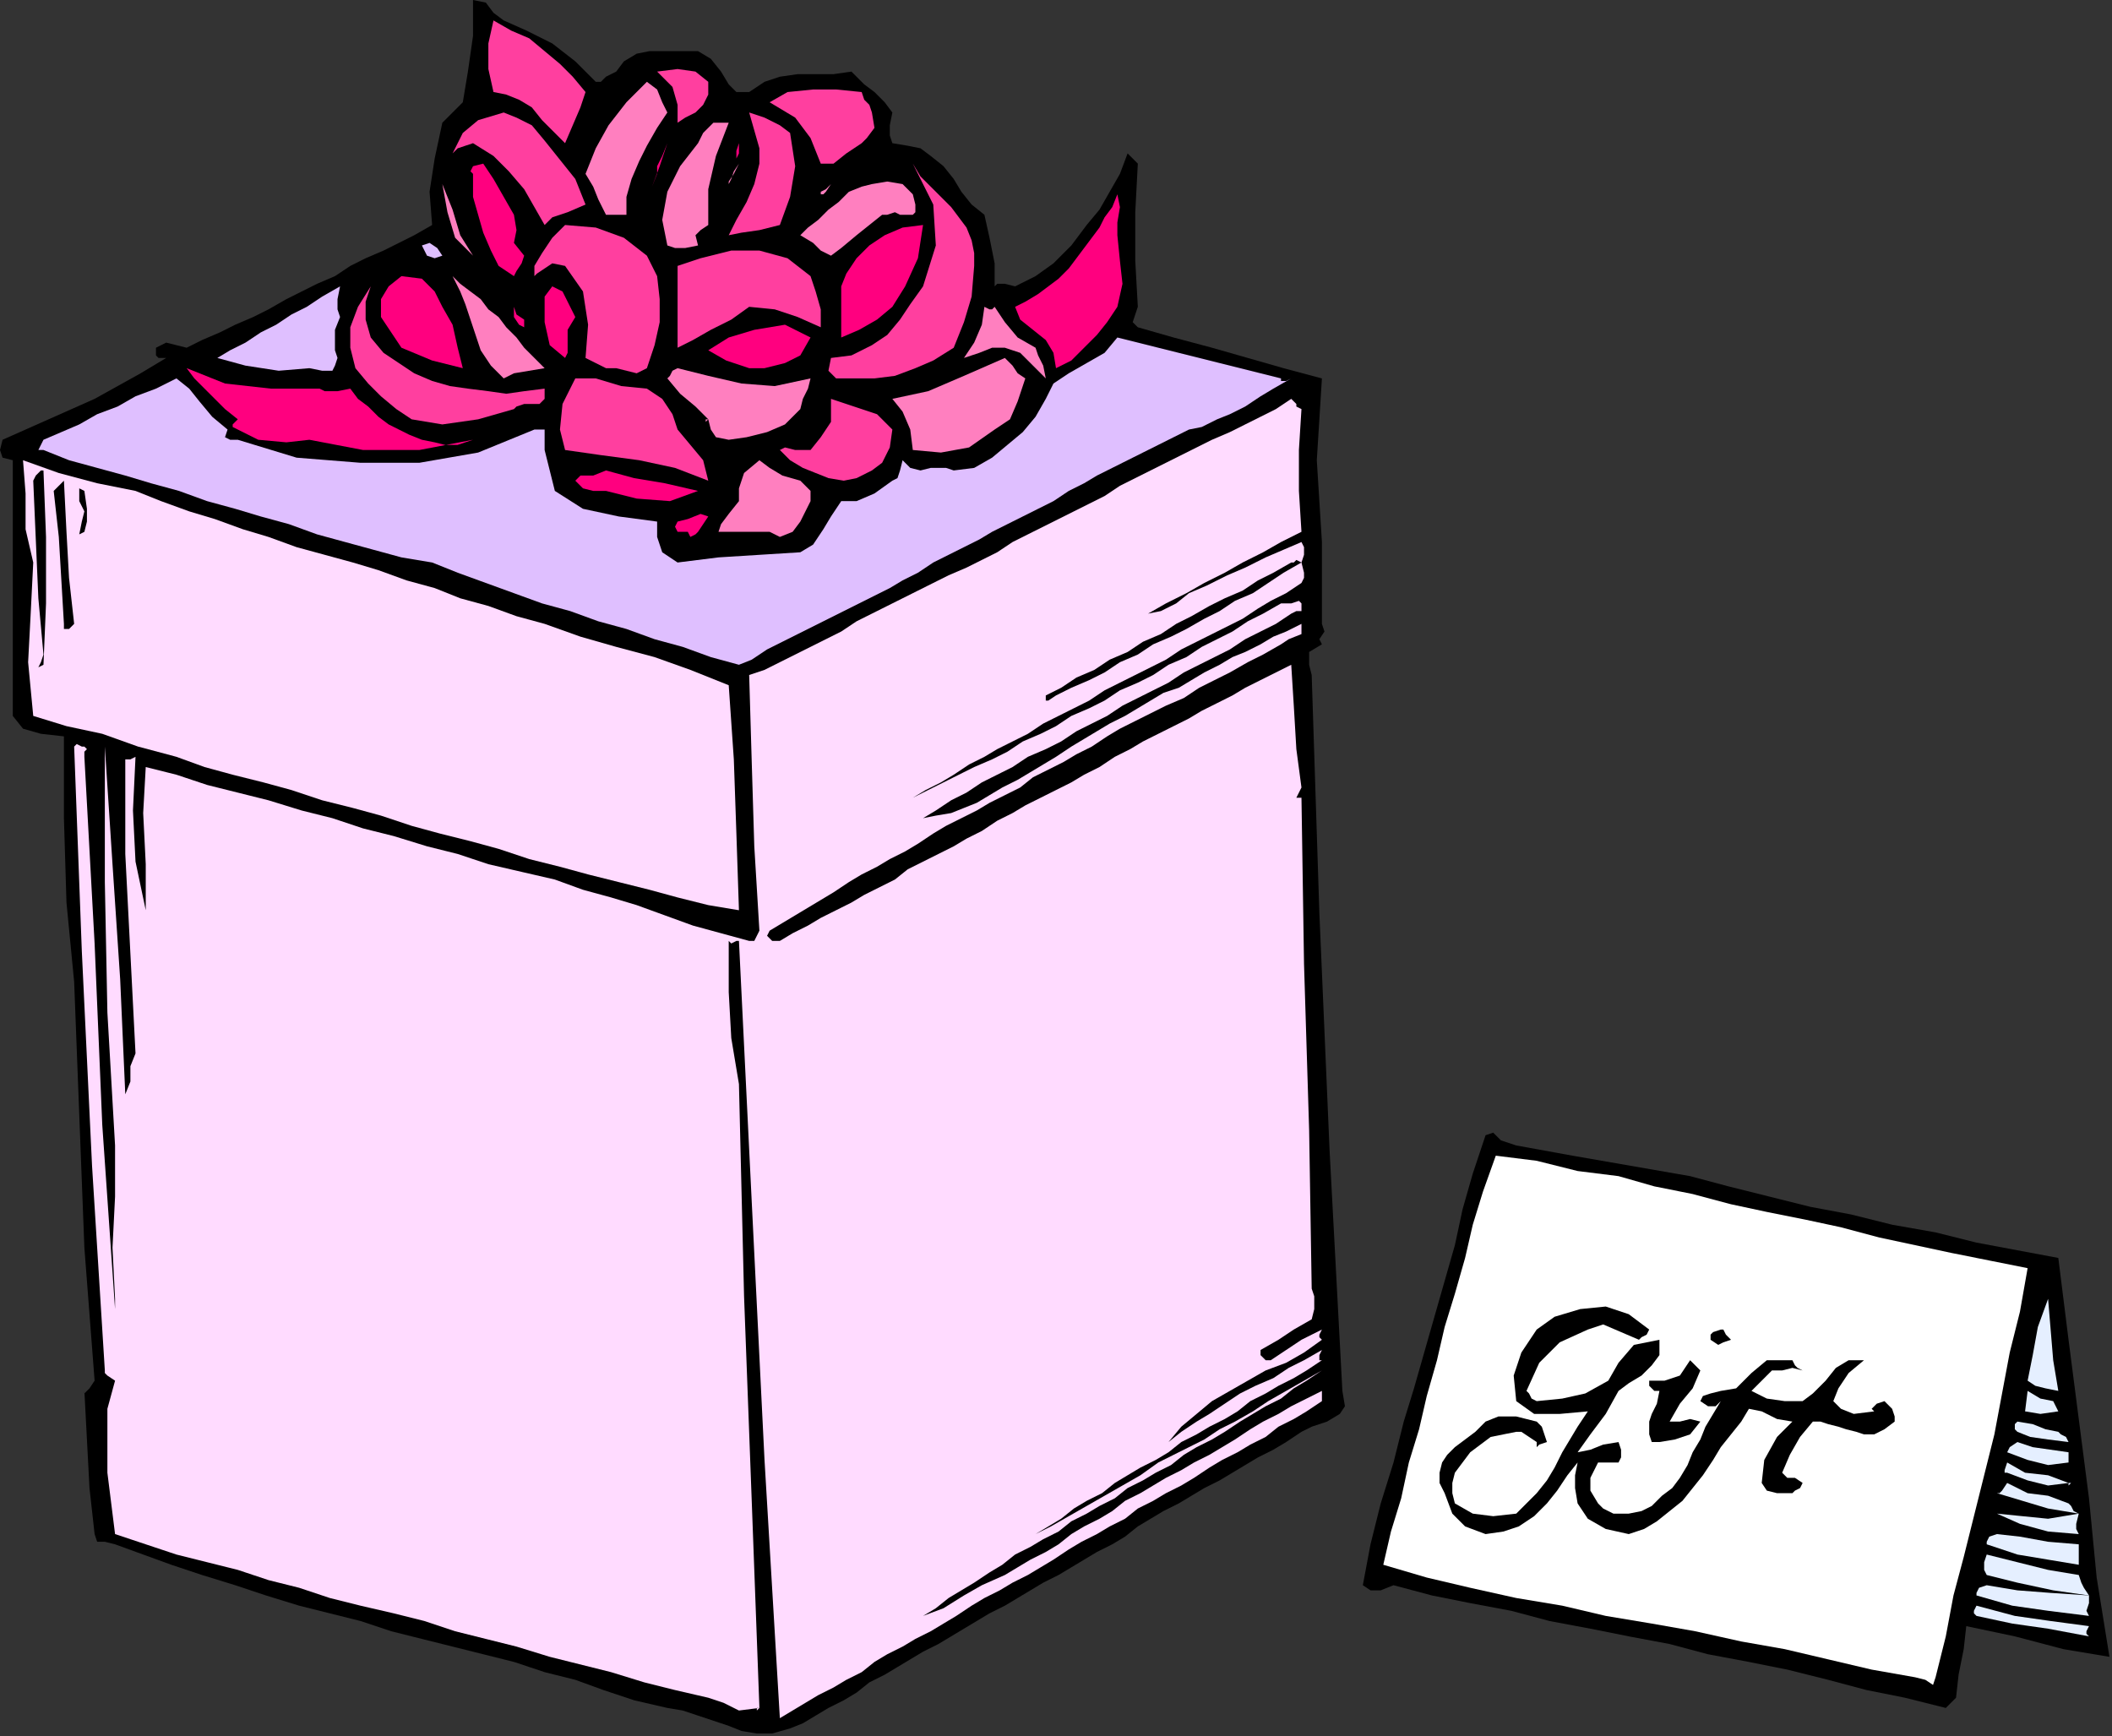 <?xml version="1.0" encoding="UTF-8" standalone="no"?>
<svg
   xmlns:dc="http://purl.org/dc/elements/1.1/"
   xmlns:cc="http://creativecommons.org/ns#"
   xmlns:rdf="http://www.w3.org/1999/02/22-rdf-syntax-ns#"
   xmlns:svg="http://www.w3.org/2000/svg"
   xmlns="http://www.w3.org/2000/svg"
   xmlns:sodipodi="http://sodipodi.sourceforge.net/DTD/sodipodi-0.dtd"
   xmlns:inkscape="http://www.inkscape.org/namespaces/inkscape"
   version="1.0"
   width="139.869mm"
   height="114.977mm"
   id="svg123"
   sodipodi:docname="SESSG164.WMF">
  <rect width="100%" height="100%" fill="#333333" stroke="none"/>
  <sodipodi:namedview
     pagecolor="#ffffff"
     bordercolor="#666666"
     borderopacity="1"
     objecttolerance="10"
     gridtolerance="10"
     guidetolerance="10"
     inkscape:pageopacity="0"
     inkscape:pageshadow="2"
     inkscape:window-width="640"
     inkscape:window-height="480"
     id="namedview125" />
  <defs
     id="defs3">
    <pattern
       id="WMFhbasepattern"
       patternUnits="userSpaceOnUse"
       width="6"
       height="6"
       x="0"
       y="0" />
  </defs>
  <path
     style="fill:#000000;fill-rule:evenodd;fill-opacity:1;stroke:none;"
     d="  M 149.12,20.48   L 150.4,20.48   L 151.68,19.2   L 154.24,17.92   L 154.24,17.92   L 156.16,15.36   L 159.36,13.44   L 162.56,12.8   L 167.04,12.8   L 170.88,12.8   L 174.72,12.8   L 174.72,12.8   L 177.92,14.72   L 180.48,17.92   L 182.4,21.12   L 184.32,23.04   L 187.52,23.04   L 187.52,23.04   L 191.36,20.48   L 195.2,19.2   L 199.68,18.56   L 204.16,18.56   L 208.64,18.56   L 213.12,17.92   L 213.12,17.92   L 216.32,21.12   L 218.88,23.04   L 221.44,25.6   L 223.36,28.16   L 223.36,28.16   L 222.72,31.36   L 222.72,33.92   L 223.36,35.84   L 223.36,35.84   L 227.2,36.48   L 230.4,37.12   L 232.96,39.04   L 236.16,41.6   L 238.72,44.8   L 240.64,48   L 243.2,51.2   L 246.4,53.76   L 246.4,53.76   L 247.68,59.52   L 248.96,65.92   L 248.96,71.68   L 248.96,71.68   L 249.6,71.04   L 251.52,71.04   L 254.08,71.68   L 254.08,71.68   L 259.2,69.12   L 263.68,65.92   L 268.16,61.44   L 272,56.32   L 272,56.32   L 275.2,52.48   L 277.76,48   L 280.32,43.52   L 282.24,38.4   L 282.24,38.4   L 282.88,39.04   L 283.52,39.68   L 284.8,40.96   L 284.8,40.96   L 284.16,53.12   L 284.16,65.28   L 284.8,76.8   L 284.8,76.8   L 284.16,78.72   L 283.52,80.64   L 284.8,81.92   L 284.8,81.92   L 293.76,84.48   L 303.36,87.04   L 312.32,89.6   L 321.28,92.16   L 330.88,94.72   L 330.88,94.72   L 329.6,115.2   L 330.88,135.68   L 330.88,156.16   L 330.88,156.16   L 331.52,158.08   L 330.24,160   L 330.88,161.28   L 330.88,161.28   L 327.68,163.2   L 327.68,166.4   L 328.32,168.96   L 328.32,168.96   L 330.24,228.48   L 332.8,288   L 336,348.16   L 336,348.16   L 336.64,352   L 335.36,353.92   L 332.16,355.84   L 328.32,357.12   L 325.76,358.4   L 325.76,358.4   L 321.92,360.96   L 318.72,362.88   L 314.88,364.8   L 311.68,366.72   L 308.48,368.64   L 305.28,370.56   L 301.44,372.48   L 298.24,374.4   L 295.04,376.32   L 291.2,378.24   L 288,380.16   L 284.8,382.08   L 281.6,384.64   L 278.4,386.56   L 274.56,388.48   L 271.36,390.4   L 268.16,392.32   L 264.96,394.24   L 261.12,396.16   L 257.92,398.08   L 254.72,400   L 251.52,401.92   L 247.68,403.84   L 244.48,405.76   L 241.28,407.68   L 238.08,409.6   L 234.88,411.52   L 231.04,413.44   L 227.84,415.36   L 224.64,417.28   L 221.44,419.2   L 217.6,421.12   L 214.4,423.68   L 211.2,425.6   L 207.36,427.52   L 204.16,429.44   L 200.96,431.36   L 197.76,432.64   L 197.76,432.64   L 193.28,433.92   L 189.44,433.92   L 185.6,433.28   L 182.4,432   L 178.56,430.72   L 174.72,429.44   L 170.88,428.16   L 167.04,427.52   L 167.04,427.52   L 158.72,425.6   L 151.04,423.04   L 144,420.48   L 136.32,418.56   L 128.64,416   L 120.96,414.08   L 113.28,412.16   L 105.6,410.24   L 97.92,408.32   L 90.24,405.76   L 82.56,403.84   L 74.88,401.92   L 74.88,401.92   L 66.56,399.36   L 58.88,396.8   L 50.56,394.24   L 42.88,391.68   L 35.84,389.12   L 28.8,386.56   L 28.8,386.56   L 26.24,385.92   L 24.32,385.92   L 23.68,384   L 23.68,384   L 22.4,372.48   L 21.76,360.32   L 21.12,348.16   L 21.12,348.16   L 21.12,348.8   L 22.4,347.52   L 23.68,345.6   L 23.68,345.6   L 21.12,312.32   L 19.84,279.04   L 18.56,245.76   L 18.56,245.76   L 17.92,245.76   L 17.92,245.76   L 18.56,245.76   L 18.56,245.76   L 16.64,225.92   L 16,204.8   L 16,184.32   L 16,184.32   L 10.24,183.68   L 5.76,182.4   L 3.2,179.2   L 3.2,179.2   L 3.2,158.72   L 3.2,136.32   L 3.2,115.2   L 3.2,115.2   L 0.64,114.56   L 0,112.64   L 0.64,110.08   L 0.64,110.08   L 6.4,107.52   L 12.16,104.96   L 17.92,102.4   L 23.68,99.84   L 29.44,96.64   L 35.2,93.44   L 41.6,89.6   L 41.6,89.6   L 39.68,89.6   L 39.04,88.96   L 39.04,87.04   L 39.04,87.04   L 41.6,85.76   L 44.16,86.4   L 46.72,87.04   L 46.72,87.04   L 50.56,85.12   L 55.04,83.2   L 58.88,81.28   L 63.36,79.36   L 67.2,77.44   L 71.68,74.88   L 75.52,72.96   L 79.36,71.04   L 83.84,69.12   L 87.68,66.56   L 91.52,64.64   L 96,62.72   L 99.84,60.8   L 103.68,58.88   L 108.16,56.32   L 108.16,56.32   L 107.52,48   L 108.8,39.68   L 110.72,30.72   L 110.72,30.72   L 112,29.44   L 113.92,27.52   L 115.84,25.6   L 115.84,25.6   L 117.12,17.92   L 118.4,8.96   L 118.4,0   L 118.4,0   L 121.6,0.64   L 123.52,3.2   L 126.08,5.12   L 126.08,5.12   L 131.84,7.68   L 138.24,10.88   L 144,15.36   L 149.12,20.48  z "
     id="path5" />
  <path
     style="fill:#ff3f9f;fill-rule:evenodd;fill-opacity:1;stroke:none;"
     d="  M 146.56,23.04   L 145.28,26.88   L 143.36,31.36   L 141.44,35.84   L 141.44,35.84   L 138.88,33.28   L 135.68,30.08   L 133.12,26.88   L 129.92,24.96   L 126.72,23.68   L 123.52,23.04   L 123.52,23.04   L 122.24,17.28   L 122.24,10.88   L 123.52,5.12   L 123.52,5.12   L 128,7.68   L 132.48,9.6   L 136.32,12.8   L 140.16,16   L 143.36,19.2   L 146.56,23.04  z "
     id="path7" />
  <path
     style="fill:#ff3f9f;fill-rule:evenodd;fill-opacity:1;stroke:none;"
     d="  M 177.28,20.48   L 177.28,23.68   L 176,26.24   L 174.08,28.16   L 171.52,29.44   L 169.6,30.72   L 169.6,30.72   L 169.6,26.24   L 168.32,21.76   L 164.48,17.92   L 164.48,17.92   L 169.6,17.28   L 174.08,17.92   L 177.28,20.48  z "
     id="path9" />
  <path
     style="fill:#ff7fbf;fill-rule:evenodd;fill-opacity:1;stroke:none;"
     d="  M 167.04,28.16   L 164.48,32   L 161.92,36.48   L 160,40.32   L 158.08,44.8   L 156.8,49.28   L 156.8,53.76   L 156.8,53.76   L 154.24,53.76   L 152.32,53.76   L 151.68,53.76   L 151.68,53.76   L 149.76,49.92   L 148.48,46.72   L 146.56,43.52   L 146.56,43.52   L 149.12,37.12   L 152.32,31.36   L 156.8,25.6   L 161.92,20.48   L 161.92,20.48   L 164.48,22.4   L 165.76,25.6   L 167.04,28.16  z "
     id="path11" />
  <path
     style="fill:#ff3f9f;fill-rule:evenodd;fill-opacity:1;stroke:none;"
     d="  M 218.24,28.16   L 218.88,32   L 216.96,34.56   L 215.68,35.84   L 215.68,35.84   L 211.84,38.4   L 208.64,40.96   L 205.44,40.96   L 205.44,40.96   L 202.88,34.56   L 199.04,29.44   L 192.64,25.6   L 192.64,25.6   L 197.12,23.04   L 203.52,22.4   L 209.28,22.4   L 215.68,23.04   L 215.68,23.04   L 216.32,24.96   L 217.6,26.24   L 218.24,28.16  z "
     id="path13" />
  <path
     style="fill:#ff3f9f;fill-rule:evenodd;fill-opacity:1;stroke:none;"
     d="  M 138.88,38.4   L 141.44,41.6   L 144,44.8   L 145.28,48   L 146.56,51.2   L 146.56,51.2   L 142.08,53.12   L 138.24,54.4   L 136.32,56.32   L 136.32,56.32   L 133.76,51.84   L 131.2,47.36   L 127.36,42.88   L 123.52,39.04   L 118.4,35.84   L 118.4,35.84   L 116.48,36.48   L 114.56,37.12   L 113.28,38.4   L 113.28,38.4   L 115.84,33.28   L 119.68,30.08   L 126.08,28.16   L 126.08,28.16   L 129.28,29.44   L 133.12,31.36   L 136.32,35.2   L 138.88,38.4  z "
     id="path15" />
  <path
     style="fill:#ff3f9f;fill-rule:evenodd;fill-opacity:1;stroke:none;"
     d="  M 197.76,33.28   L 199.04,41.6   L 197.76,49.28   L 195.2,56.32   L 195.2,56.32   L 195.2,56.96   L 195.2,57.6   L 195.2,56.32   L 195.2,56.32   L 190.08,57.6   L 185.6,58.24   L 182.4,58.88   L 182.4,58.88   L 184.32,55.04   L 186.88,50.56   L 188.8,46.08   L 190.08,40.96   L 190.08,40.96   L 190.08,37.12   L 188.8,32.64   L 187.52,28.16   L 187.52,28.16   L 191.36,29.44   L 195.2,31.36   L 197.76,33.28  z "
     id="path17" />
  <path
     style="fill:#ff7fbf;fill-rule:evenodd;fill-opacity:1;stroke:none;"
     d="  M 182.4,30.72   L 179.2,39.04   L 177.28,47.36   L 177.28,56.32   L 177.28,56.32   L 175.36,57.6   L 174.08,58.88   L 174.72,61.44   L 174.72,61.44   L 171.52,62.08   L 168.96,62.08   L 167.04,61.44   L 167.04,61.44   L 165.76,55.04   L 167.04,48   L 170.24,41.6   L 174.72,35.84   L 174.72,35.84   L 176,33.28   L 178.56,30.72   L 182.4,30.72  z "
     id="path19" />
  <path
     style="fill:#ff007f;fill-rule:evenodd;fill-opacity:1;stroke:none;"
     d="  M 167.04,35.84   L 165.12,41.6   L 163.2,46.72   L 164.48,43.52   L 164.48,43.52   L 164.48,41.6   L 165.76,39.04   L 167.04,35.84  z "
     id="path21" />
  <path
     style="fill:#ff007f;fill-rule:evenodd;fill-opacity:1;stroke:none;"
     d="  M 184.96,40.96   L 184.32,39.68   L 184.32,37.76   L 184.96,35.84   L 184.96,35.84   L 184.96,38.4   L 184.32,39.68   L 184.96,40.96  z "
     id="path23" />
  <path
     style="fill:#ff007f;fill-rule:evenodd;fill-opacity:1;stroke:none;"
     d="  M 128.64,53.76   L 129.28,57.6   L 128.64,60.8   L 131.2,64   L 131.2,64   L 130.56,65.92   L 129.28,67.84   L 128.64,69.12   L 128.64,69.12   L 124.8,66.56   L 122.88,62.72   L 120.96,58.24   L 119.68,53.76   L 118.4,49.28   L 118.4,43.52   L 118.4,43.52   L 117.76,42.88   L 118.4,41.6   L 120.96,40.96   L 120.96,40.96   L 123.52,44.8   L 126.08,49.28   L 128.64,53.76  z "
     id="path25" />
  <path
     style="fill:#ff7fbf;fill-rule:evenodd;fill-opacity:1;stroke:none;"
     d="  M 182.4,46.08   L 182.4,45.44   L 183.68,43.52   L 184.96,40.96   L 184.96,40.96   L 183.68,42.88   L 183.04,44.8   L 182.4,46.08  z "
     id="path27" />
  <path
     style="fill:#ff3f9f;fill-rule:evenodd;fill-opacity:1;stroke:none;"
     d="  M 243.84,66.56   L 243.2,74.24   L 241.28,80.64   L 238.72,87.04   L 238.72,87.04   L 233.6,90.24   L 229.12,92.16   L 224,94.08   L 218.88,94.72   L 213.12,94.72   L 213.12,94.72   L 209.28,94.72   L 207.36,92.8   L 208,89.6   L 208,89.6   L 213.12,88.96   L 218.24,86.4   L 222.08,83.84   L 225.28,80   L 227.84,76.16   L 231.04,71.68   L 231.04,71.68   L 234.24,61.44   L 233.6,51.2   L 228.48,40.96   L 228.48,40.96   L 230.4,44.16   L 232.96,46.72   L 235.52,49.28   L 238.08,51.84   L 240,54.4   L 241.92,56.96   L 243.2,60.16   L 243.84,63.36   L 243.84,66.56  z "
     id="path29" />
  <path
     style="fill:#ff7fbf;fill-rule:evenodd;fill-opacity:1;stroke:none;"
     d="  M 228.48,48.64   L 229.12,51.2   L 229.12,53.12   L 228.48,53.76   L 227.2,53.76   L 225.28,53.76   L 224,53.12   L 222.08,53.76   L 220.8,53.76   L 220.8,53.76   L 217.6,56.32   L 214.4,58.88   L 210.56,62.08   L 208,64   L 208,64   L 205.44,62.72   L 203.52,60.8   L 200.32,58.88   L 200.32,58.88   L 202.24,56.96   L 204.8,55.04   L 207.36,52.48   L 209.92,50.56   L 212.48,48   L 215.68,46.72   L 218.24,46.08   L 222.08,45.44   L 225.92,46.08   L 225.92,46.08   L 227.2,47.36   L 227.84,48   L 228.48,48.64  z "
     id="path31" />
  <path
     style="fill:#ff7fbf;fill-rule:evenodd;fill-opacity:1;stroke:none;"
     d="  M 118.4,64   L 113.92,59.52   L 112,53.12   L 110.72,46.08   L 110.72,46.08   L 113.28,52.48   L 115.2,58.88   L 118.4,64  z "
     id="path33" />
  <path
     style="fill:#ff7fbf;fill-rule:evenodd;fill-opacity:1;stroke:none;"
     d="  M 205.44,48.64   L 205.44,48   L 206.72,47.36   L 208,46.08   L 208,46.08   L 206.72,48   L 206.08,48.64   L 205.44,48.64  z "
     id="path35" />
  <path
     style="fill:#ff007f;fill-rule:evenodd;fill-opacity:1;stroke:none;"
     d="  M 279.68,58.88   L 280.32,65.28   L 280.96,71.04   L 279.68,76.8   L 279.68,76.8   L 277.12,80.64   L 274.56,83.84   L 271.36,87.04   L 268.16,90.24   L 264.32,92.16   L 264.32,92.16   L 263.68,88.32   L 261.76,85.12   L 258.56,82.56   L 255.36,80   L 254.08,76.8   L 254.08,76.8   L 256.64,75.52   L 259.84,73.6   L 262.4,71.68   L 264.96,69.76   L 267.52,67.2   L 269.44,64.64   L 271.36,62.08   L 273.28,59.52   L 275.2,56.96   L 276.48,54.4   L 278.4,51.84   L 279.68,48.64   L 279.68,48.64   L 280.32,51.84   L 279.68,55.68   L 279.68,58.88  z "
     id="path37" />
  <path
     style="fill:#ff3f9f;fill-rule:evenodd;fill-opacity:1;stroke:none;"
     d="  M 161.92,64   L 164.48,69.12   L 165.12,74.88   L 165.12,80.64   L 163.84,86.4   L 161.92,92.16   L 161.92,92.16   L 159.36,93.44   L 156.8,92.8   L 154.24,92.16   L 154.24,92.16   L 151.68,92.16   L 149.12,90.88   L 146.56,89.6   L 146.56,89.6   L 147.2,81.28   L 145.92,72.96   L 141.44,66.56   L 141.44,66.56   L 138.24,65.92   L 136.32,67.2   L 134.4,68.48   L 133.76,69.12   L 133.76,66.56   L 133.76,66.56   L 135.68,63.36   L 138.24,59.52   L 141.44,56.32   L 141.44,56.32   L 149.12,56.96   L 156.16,59.52   L 161.92,64  z "
     id="path39" />
  <path
     style="fill:#ff007f;fill-rule:evenodd;fill-opacity:1;stroke:none;"
     d="  M 231.04,56.32   L 229.76,64.64   L 226.56,71.68   L 223.36,76.8   L 223.36,76.8   L 219.52,80   L 215.04,82.56   L 210.56,84.48   L 210.56,84.48   L 210.56,80.64   L 210.56,76.16   L 210.56,71.68   L 210.56,71.68   L 211.84,68.48   L 214.4,64.64   L 217.6,61.44   L 221.44,58.88   L 225.92,56.96   L 231.04,56.32  z "
     id="path41" />
  <path
     style="fill:#dfbfff;fill-rule:evenodd;fill-opacity:1;stroke:none;"
     d="  M 110.72,64   L 108.8,64.64   L 106.88,64   L 105.6,61.44   L 105.6,61.44   L 107.52,60.8   L 109.44,62.08   L 110.72,64  z "
     id="path43" />
  <path
     style="fill:#ff3f9f;fill-rule:evenodd;fill-opacity:1;stroke:none;"
     d="  M 202.88,69.12   L 204.16,72.96   L 205.44,77.44   L 205.44,81.92   L 205.44,81.92   L 199.68,79.36   L 193.92,77.44   L 187.52,76.8   L 187.52,76.8   L 183.04,80   L 177.92,82.56   L 173.44,85.12   L 169.6,87.04   L 169.6,87.04   L 169.6,81.28   L 169.6,74.24   L 169.6,66.56   L 169.6,66.56   L 175.36,64.64   L 183.04,62.72   L 190.08,62.72   L 197.12,64.64   L 202.88,69.12  z "
     id="path45" />
  <path
     style="fill:#ff007f;fill-rule:evenodd;fill-opacity:1;stroke:none;"
     d="  M 115.84,92.16   L 108.16,90.24   L 100.48,87.04   L 95.36,79.36   L 95.36,79.36   L 95.36,74.88   L 97.28,71.68   L 100.48,69.12   L 100.48,69.12   L 105.6,69.76   L 108.8,72.96   L 110.72,76.8   L 110.72,76.8   L 113.28,81.28   L 114.56,87.04   L 115.84,92.16  z "
     id="path47" />
  <path
     style="fill:#ff7fbf;fill-rule:evenodd;fill-opacity:1;stroke:none;"
     d="  M 136.32,92.16   L 132.48,92.8   L 128.64,93.44   L 126.08,94.72   L 126.08,94.72   L 122.88,91.52   L 120.32,87.68   L 119.04,83.84   L 117.76,80   L 116.48,76.16   L 115.2,72.96   L 113.28,69.12   L 113.28,69.12   L 115.2,71.04   L 117.76,72.96   L 120.32,74.88   L 122.24,77.44   L 124.8,79.36   L 126.72,81.92   L 129.28,84.48   L 131.2,87.04   L 133.76,89.6   L 136.32,92.16  z "
     id="path49" />
  <path
     style="fill:#ff3f9f;fill-rule:evenodd;fill-opacity:1;stroke:none;"
     d="  M 92.8,84.48   L 96,88.32   L 99.84,90.88   L 103.68,93.44   L 108.16,95.36   L 112.64,96.64   L 117.12,97.28   L 122.24,97.92   L 126.72,98.56   L 131.2,97.92   L 136.32,97.28   L 136.32,97.28   L 136.32,99.84   L 135.04,101.12   L 133.12,101.12   L 131.2,101.12   L 129.28,101.76   L 128.64,102.4   L 128.64,102.4   L 119.68,104.96   L 110.72,106.24   L 103.04,104.96   L 103.04,104.96   L 99.2,102.4   L 95.36,99.2   L 92.16,96   L 88.96,92.16   L 87.68,87.04   L 87.68,87.04   L 87.68,81.92   L 89.6,76.8   L 92.8,71.68   L 92.8,71.68   L 91.52,75.52   L 91.52,80   L 92.8,84.48  z "
     id="path51" />
  <path
     style="fill:#ff007f;fill-rule:evenodd;fill-opacity:1;stroke:none;"
     d="  M 144,79.36   L 142.08,82.56   L 142.08,85.76   L 142.08,88.32   L 141.44,89.6   L 141.44,89.6   L 137.6,86.4   L 136.32,80.64   L 136.32,74.24   L 136.32,74.24   L 138.24,71.68   L 140.8,72.96   L 142.72,76.8   L 144,79.36  z "
     id="path53" />
  <path
     style="fill:#dfbfff;fill-rule:evenodd;fill-opacity:1;stroke:none;"
     d="  M 85.12,79.36   L 83.84,82.56   L 83.84,85.12   L 83.84,87.68   L 84.48,89.6   L 83.84,91.52   L 83.2,92.8   L 80.64,92.8   L 77.44,92.16   L 77.44,92.16   L 69.76,92.8   L 61.44,91.52   L 54.4,89.6   L 54.4,89.6   L 57.6,87.68   L 61.44,85.76   L 65.28,83.2   L 69.12,81.28   L 72.96,78.72   L 76.8,76.8   L 80.64,74.24   L 85.12,71.68   L 85.12,71.68   L 84.48,74.88   L 84.48,77.44   L 85.12,79.36  z "
     id="path55" />
  <path
     style="fill:#ff7fbf;fill-rule:evenodd;fill-opacity:1;stroke:none;"
     d="  M 259.2,87.04   L 259.84,88.96   L 261.12,91.52   L 261.76,94.72   L 261.76,94.72   L 258.56,91.52   L 255.36,88.32   L 251.52,87.04   L 251.52,87.04   L 248.32,87.04   L 245.12,88.32   L 241.28,89.6   L 241.28,89.6   L 243.84,85.76   L 245.76,81.28   L 246.4,76.8   L 246.4,76.8   L 247.68,77.44   L 248.32,77.44   L 248.96,76.8   L 248.96,76.8   L 251.52,80.64   L 254.72,84.48   L 259.2,87.04  z "
     id="path57" />
  <path
     style="fill:#ff007f;fill-rule:evenodd;fill-opacity:1;stroke:none;"
     d="  M 131.2,81.92   L 129.92,81.28   L 128.64,79.36   L 128.64,76.8   L 128.64,76.8   L 129.28,78.72   L 131.2,80   L 131.2,81.92  z "
     id="path59" />
  <path
     style="fill:#ff007f;fill-rule:evenodd;fill-opacity:1;stroke:none;"
     d="  M 202.88,84.48   L 200.32,88.96   L 196.48,90.88   L 191.36,92.16   L 187.52,92.16   L 187.52,92.16   L 181.76,90.24   L 177.28,87.68   L 182.4,84.48   L 182.4,84.48   L 188.8,82.56   L 196.48,81.28   L 202.88,84.48  z "
     id="path61" />
  <path
     style="fill:#dfbfff;fill-rule:evenodd;fill-opacity:1;stroke:none;"
     d="  M 320.64,94.72   L 320.64,95.36   L 321.92,95.36   L 323.2,94.72   L 323.2,94.72   L 318.72,97.28   L 315.52,99.2   L 311.68,101.76   L 307.84,103.68   L 304.64,104.96   L 300.8,106.88   L 297.6,107.52   L 297.6,107.52   L 293.76,109.44   L 289.92,111.36   L 286.08,113.28   L 282.24,115.2   L 278.4,117.12   L 274.56,119.04   L 271.36,120.96   L 267.52,122.88   L 263.68,125.44   L 259.84,127.36   L 256,129.28   L 252.16,131.2   L 248.32,133.12   L 245.12,135.04   L 241.28,136.96   L 237.44,138.88   L 233.6,140.8   L 229.76,143.36   L 225.92,145.28   L 222.72,147.2   L 218.88,149.12   L 215.04,151.04   L 211.2,152.96   L 207.36,154.88   L 203.52,156.8   L 199.68,158.72   L 195.84,160.64   L 192,162.56   L 188.16,165.12   L 184.96,166.4   L 184.96,166.4   L 177.92,164.48   L 170.88,161.92   L 163.84,160   L 156.8,157.44   L 149.76,155.52   L 142.72,152.96   L 135.68,151.04   L 128.64,148.48   L 121.6,145.92   L 114.56,143.36   L 108.16,140.8   L 108.16,140.8   L 100.48,139.52   L 93.44,137.6   L 86.4,135.68   L 79.36,133.76   L 72.32,131.2   L 65.28,129.28   L 58.88,127.36   L 51.84,125.44   L 44.8,122.88   L 37.76,120.96   L 31.36,119.04   L 24.32,117.12   L 17.28,115.2   L 10.88,112.64   L 10.88,112.64   L 9.6,112.64   L 10.24,111.36   L 10.88,110.08   L 10.88,110.08   L 15.36,108.16   L 19.84,106.24   L 24.32,103.68   L 29.44,101.76   L 33.92,99.2   L 39.04,97.28   L 44.16,94.72   L 44.16,94.72   L 47.36,97.28   L 49.92,100.48   L 53.12,104.32   L 56.96,107.52   L 56.96,107.52   L 56.32,109.44   L 57.6,110.08   L 59.52,110.08   L 59.52,110.08   L 74.24,114.56   L 90.24,115.84   L 104.96,115.84   L 119.68,113.28   L 133.76,107.52   L 133.76,107.52   L 134.4,107.52   L 135.68,107.52   L 136.32,107.52   L 136.32,107.52   L 136.32,112.64   L 137.6,117.76   L 138.88,122.88   L 138.88,122.88   L 145.92,127.36   L 154.88,129.28   L 164.48,130.56   L 164.48,130.56   L 164.48,134.4   L 165.76,138.24   L 169.6,140.8   L 169.6,140.8   L 179.84,139.52   L 190.08,138.88   L 200.32,138.24   L 200.32,138.24   L 203.52,136.32   L 206.08,132.48   L 208,129.28   L 210.56,125.44   L 210.56,125.44   L 214.4,125.44   L 218.88,123.52   L 223.36,120.32   L 223.36,120.32   L 224.64,119.68   L 225.28,117.76   L 225.92,115.2   L 225.92,115.2   L 227.84,117.12   L 230.4,117.76   L 232.96,117.12   L 234.88,117.12   L 236.8,117.12   L 238.72,117.76   L 238.72,117.76   L 243.84,117.12   L 248.32,114.56   L 252.16,111.36   L 256,108.16   L 259.2,104.32   L 261.76,99.84   L 261.76,99.84   L 263.68,96   L 267.52,93.44   L 272,90.88   L 276.48,88.32   L 279.68,84.48   L 279.68,84.48   L 289.92,87.04   L 300.16,89.6   L 310.4,92.16   L 320.64,94.72  z "
     id="path63" />
  <path
     style="fill:#ff7fbf;fill-rule:evenodd;fill-opacity:1;stroke:none;"
     d="  M 256.64,94.72   L 254.72,100.48   L 252.8,104.96   L 248.96,107.52   L 248.96,107.52   L 242.56,112   L 235.52,113.28   L 228.48,112.64   L 228.48,112.64   L 227.84,107.52   L 225.92,103.04   L 223.36,99.84   L 223.36,99.84   L 232.32,97.92   L 241.28,94.08   L 251.52,89.6   L 251.52,89.6   L 253.44,91.52   L 254.72,93.44   L 256.64,94.72  z "
     id="path65" />
  <path
     style="fill:#ff7fbf;fill-rule:evenodd;fill-opacity:1;stroke:none;"
     d="  M 202.88,94.72   L 202.24,97.28   L 200.96,99.84   L 200.32,102.4   L 200.32,102.4   L 196.48,106.24   L 192,108.16   L 186.88,109.44   L 182.4,110.08   L 182.4,110.08   L 179.2,109.44   L 177.92,107.52   L 177.28,104.96   L 177.28,104.96   L 176.64,105.6   L 176.64,104.96   L 177.28,104.96   L 177.28,104.96   L 174.08,101.76   L 170.24,98.56   L 167.04,94.72   L 167.04,94.72   L 167.68,94.08   L 168.32,92.8   L 169.6,92.16   L 169.6,92.16   L 177.28,94.08   L 185.6,96   L 193.92,96.64   L 202.88,94.72  z "
     id="path67" />
  <path
     style="fill:#ff007f;fill-rule:evenodd;fill-opacity:1;stroke:none;"
     d="  M 80,97.28   L 81.28,97.92   L 84.48,97.92   L 87.68,97.28   L 87.68,97.28   L 89.6,99.84   L 92.16,101.76   L 94.72,104.32   L 97.28,106.24   L 99.84,107.52   L 102.4,108.8   L 105.6,110.08   L 108.8,110.72   L 111.36,111.36   L 114.56,111.36   L 118.4,110.08   L 118.4,110.08   L 104.96,112.64   L 90.88,112.64   L 77.44,110.08   L 77.44,110.08   L 71.68,110.72   L 64.64,110.08   L 59.52,107.52   L 59.52,107.52   L 58.24,106.88   L 58.24,106.24   L 59.52,104.96   L 59.52,104.96   L 56.32,102.4   L 53.76,99.84   L 51.2,97.28   L 48.64,94.72   L 46.72,92.16   L 46.72,92.16   L 56.32,96   L 67.84,97.28   L 80,97.28  z "
     id="path69" />
  <path
     style="fill:#ff3f9f;fill-rule:evenodd;fill-opacity:1;stroke:none;"
     d="  M 169.6,107.52   L 172.8,111.36   L 176,115.2   L 177.28,120.32   L 177.28,120.32   L 168.96,117.12   L 160,115.2   L 150.4,113.92   L 141.44,112.64   L 141.44,112.64   L 140.16,107.52   L 140.8,101.12   L 144,94.72   L 144,94.72   L 149.12,94.72   L 155.52,96.64   L 161.92,97.28   L 161.92,97.28   L 165.76,99.84   L 168.32,103.68   L 169.6,107.52  z "
     id="path71" />
  <path
     style="fill:#ffdbff;fill-rule:evenodd;fill-opacity:1;stroke:none;"
     d="  M 325.76,102.4   L 325.12,112.64   L 325.12,122.88   L 325.76,133.12   L 325.76,133.12   L 320.64,135.68   L 316.16,138.24   L 311.04,140.8   L 306.56,143.36   L 301.44,145.92   L 296.96,148.48   L 291.84,151.04   L 287.36,153.6   L 287.36,153.6   L 287.36,153.6   L 287.36,153.6   L 287.36,153.6   L 287.36,153.6   L 290.56,152.96   L 294.4,151.04   L 297.6,148.48   L 297.6,148.48   L 302.08,146.56   L 307.2,144   L 311.68,142.08   L 316.8,139.52   L 321.28,137.6   L 325.76,135.68   L 325.76,135.68   L 326.4,136.96   L 326.4,138.88   L 325.76,140.8   L 325.76,140.8   L 324.48,140.16   L 323.84,140.8   L 323.2,140.8   L 323.2,140.8   L 318.72,143.36   L 314.88,145.28   L 311.04,147.84   L 306.56,149.76   L 302.72,151.68   L 298.24,154.24   L 294.4,156.16   L 290.56,158.72   L 286.08,160.64   L 282.24,163.2   L 277.76,165.12   L 273.92,167.68   L 269.44,169.6   L 265.6,172.16   L 261.76,174.08   L 261.76,174.08   L 261.76,175.36   L 262.4,175.36   L 264.32,174.08   L 264.32,174.08   L 268.16,172.16   L 272.64,170.24   L 276.48,168.32   L 280.32,165.76   L 284.8,163.84   L 288.64,161.28   L 293.12,159.36   L 296.96,157.44   L 301.44,154.88   L 305.28,152.96   L 309.12,150.4   L 313.6,148.48   L 317.44,145.92   L 321.28,143.36   L 325.76,140.8   L 325.76,140.8   L 326.4,143.36   L 326.4,144.64   L 325.76,145.92   L 325.76,145.92   L 321.92,148.48   L 318.08,150.4   L 314.88,152.32   L 311.04,154.88   L 307.2,156.8   L 303.36,158.72   L 299.52,160.64   L 295.68,162.56   L 291.84,165.12   L 288,167.04   L 284.16,168.96   L 280.32,170.88   L 276.48,172.8   L 272.64,175.36   L 268.8,177.28   L 264.96,179.2   L 261.12,181.12   L 257.28,183.68   L 253.44,185.6   L 249.6,187.52   L 246.4,189.44   L 242.56,191.36   L 238.72,193.92   L 235.52,195.84   L 231.68,197.76   L 228.48,199.68   L 228.48,199.68   L 227.84,200.32   L 227.84,200.32   L 228.48,199.68   L 228.48,199.68   L 232.32,197.76   L 236.16,195.84   L 240,193.92   L 243.84,192   L 248.32,190.08   L 252.16,188.16   L 256,185.6   L 260.48,183.68   L 264.32,181.76   L 268.16,179.2   L 272.64,177.28   L 276.48,175.36   L 280.32,172.8   L 284.8,170.88   L 288.64,168.96   L 292.48,166.4   L 296.96,164.48   L 300.8,161.92   L 304.64,160   L 308.48,158.08   L 312.32,155.52   L 316.16,153.6   L 320.64,151.04   L 320.64,151.04   L 323.2,151.04   L 325.12,150.4   L 325.76,151.04   L 325.76,151.04   L 325.76,152.96   L 324.48,152.96   L 323.2,153.6   L 323.2,153.6   L 319.36,156.16   L 315.52,158.08   L 311.68,160   L 307.84,162.56   L 304,164.48   L 300.16,166.4   L 296.32,168.32   L 292.48,170.88   L 288.64,172.8   L 284.8,174.72   L 280.96,176.64   L 277.12,179.2   L 273.28,181.12   L 269.44,183.04   L 265.6,185.6   L 261.76,187.52   L 257.28,189.44   L 253.44,192   L 249.6,193.92   L 245.76,195.84   L 241.92,198.4   L 238.08,200.32   L 234.24,202.88   L 231.04,204.8   L 231.04,204.8   L 234.24,204.16   L 238.08,203.52   L 241.28,202.24   L 241.28,202.24   L 244.48,200.96   L 247.68,199.04   L 250.88,197.12   L 254.72,195.2   L 257.92,193.28   L 261.12,191.36   L 264.32,189.44   L 268.16,186.88   L 271.36,184.96   L 274.56,183.04   L 277.76,181.12   L 281.6,179.2   L 284.8,177.28   L 288,175.36   L 291.2,173.44   L 295.04,172.16   L 298.24,170.24   L 301.44,168.32   L 305.28,166.4   L 308.48,164.48   L 311.68,163.2   L 315.52,161.28   L 318.72,159.36   L 321.92,158.08   L 325.76,156.16   L 325.76,156.16   L 325.76,158.72   L 322.56,160   L 320.64,161.28   L 320.64,161.28   L 316.16,163.84   L 312.32,165.76   L 307.84,168.32   L 304,170.24   L 300.16,172.16   L 296.32,174.72   L 291.84,176.64   L 288,178.56   L 284.16,180.48   L 280.32,182.4   L 277.12,184.32   L 277.12,184.32   L 273.28,186.88   L 269.44,188.8   L 266.24,190.72   L 262.4,192.64   L 258.56,194.56   L 255.36,197.12   L 251.52,199.04   L 247.68,200.96   L 244.48,202.88   L 240.64,204.8   L 236.8,206.72   L 233.6,208.64   L 229.76,211.2   L 226.56,213.12   L 222.72,215.04   L 219.52,216.96   L 215.68,218.88   L 212.48,220.8   L 208.64,223.36   L 205.44,225.28   L 202.24,227.2   L 199.04,229.12   L 195.84,231.04   L 192.64,232.96   L 192.64,232.96   L 192,234.24   L 193.28,235.52   L 195.2,235.52   L 195.2,235.52   L 198.4,233.6   L 202.24,231.68   L 205.44,229.76   L 209.28,227.84   L 213.12,225.92   L 216.32,224   L 220.16,222.08   L 224,220.16   L 227.2,217.6   L 231.04,215.68   L 234.88,213.76   L 238.72,211.84   L 241.92,209.92   L 245.76,208   L 249.6,205.44   L 253.44,203.52   L 256.64,201.6   L 260.48,199.68   L 264.32,197.76   L 268.16,195.84   L 271.36,193.92   L 275.2,192   L 279.04,189.44   L 282.88,187.52   L 286.08,185.6   L 289.92,183.68   L 293.76,181.76   L 297.6,179.84   L 300.8,177.92   L 304.64,176   L 308.48,174.08   L 311.68,172.16   L 315.52,170.24   L 319.36,168.32   L 323.2,166.4   L 323.2,166.4   L 323.84,176.64   L 324.48,187.52   L 325.76,197.12   L 325.76,197.12   L 325.12,198.4   L 324.48,199.68   L 325.76,199.68   L 325.76,199.68   L 326.4,241.28   L 327.68,282.88   L 328.32,322.56   L 328.32,322.56   L 328.96,324.48   L 328.96,327.68   L 328.32,330.24   L 328.32,330.24   L 323.84,332.8   L 320,335.36   L 315.52,337.92   L 315.52,337.92   L 315.52,339.2   L 316.8,340.48   L 318.08,340.48   L 318.08,340.48   L 321.92,337.92   L 325.76,335.36   L 330.88,332.8   L 330.88,332.8   L 330.24,334.08   L 330.24,334.72   L 330.88,335.36   L 330.88,335.36   L 326.4,338.56   L 321.92,341.12   L 316.8,343.04   L 312.32,345.6   L 307.84,348.16   L 303.36,350.72   L 299.52,353.92   L 295.68,357.12   L 292.48,360.96   L 292.48,360.96   L 295.68,358.4   L 299.52,355.84   L 302.72,353.92   L 306.56,351.36   L 310.4,348.8   L 314.24,346.88   L 318.72,344.96   L 322.56,342.4   L 326.4,340.48   L 330.88,337.92   L 330.88,337.92   L 330.24,339.2   L 330.24,340.48   L 330.88,340.48   L 330.88,340.48   L 327.04,343.04   L 323.84,344.96   L 320,346.88   L 316.8,348.8   L 312.96,350.72   L 309.76,353.28   L 306.56,355.2   L 302.72,357.12   L 299.52,359.04   L 295.68,360.96   L 292.48,363.52   L 289.28,365.44   L 285.44,367.36   L 282.24,369.28   L 279.04,371.2   L 275.84,373.76   L 272,375.68   L 268.8,377.6   L 265.6,380.16   L 262.4,382.08   L 259.2,384   L 259.2,384   L 263.04,382.08   L 267.52,379.52   L 272,376.96   L 276.48,374.4   L 280.96,371.84   L 285.44,369.28   L 289.92,366.08   L 289.92,366.08   L 293.76,364.16   L 297.6,362.24   L 301.44,360.32   L 305.28,357.76   L 309.12,355.84   L 313.6,353.28   L 317.44,350.72   L 321.92,348.16   L 326.4,345.6   L 330.88,343.04   L 330.88,343.04   L 327.04,345.6   L 323.84,347.52   L 320.64,350.08   L 316.8,352   L 313.6,353.92   L 310.4,355.84   L 306.56,358.4   L 303.36,360.32   L 299.52,362.24   L 296.32,364.16   L 293.12,366.72   L 289.28,368.64   L 286.08,370.56   L 282.24,372.48   L 279.04,375.04   L 275.2,376.96   L 272,378.88   L 268.16,380.8   L 264.96,383.36   L 261.12,385.28   L 257.92,387.2   L 254.08,389.12   L 250.88,391.68   L 247.68,393.6   L 243.84,396.16   L 240.64,398.08   L 237.44,400   L 234.24,402.56   L 231.04,404.48   L 231.04,404.48   L 236.16,402.56   L 241.28,399.36   L 245.76,396.8   L 251.52,394.24   L 251.52,394.24   L 254.72,392.32   L 257.92,390.4   L 261.76,388.48   L 264.96,386.56   L 268.16,384   L 271.36,382.08   L 275.2,380.16   L 278.4,378.24   L 281.6,375.68   L 285.44,373.76   L 288.64,371.84   L 291.84,369.92   L 295.68,368   L 298.88,366.08   L 302.72,364.16   L 305.92,362.24   L 309.12,360.32   L 312.96,357.76   L 316.16,355.84   L 320,353.92   L 323.2,352   L 327.04,350.08   L 330.88,348.16   L 330.88,348.16   L 330.88,349.44   L 330.88,350.72   L 330.88,350.72   L 330.88,350.72   L 327.04,353.28   L 323.84,355.2   L 320,357.12   L 316.8,359.68   L 312.96,361.6   L 309.76,363.52   L 305.92,365.44   L 302.72,367.36   L 298.88,369.92   L 295.68,371.84   L 291.84,373.76   L 288.64,375.68   L 284.8,377.6   L 281.6,380.16   L 277.76,382.08   L 274.56,384   L 270.72,385.92   L 267.52,387.84   L 263.68,390.4   L 260.48,392.32   L 257.28,394.24   L 253.44,396.16   L 250.24,398.08   L 246.4,400   L 243.2,401.92   L 239.36,404.48   L 236.16,406.4   L 232.96,408.32   L 229.12,410.24   L 225.92,412.16   L 222.08,414.08   L 218.88,416   L 215.68,418.56   L 211.84,420.48   L 208.64,422.4   L 204.8,424.32   L 201.6,426.24   L 198.4,428.16   L 195.2,430.08   L 195.2,430.08   L 194.56,430.08   L 194.56,430.08   L 195.2,430.08   L 195.2,430.08   L 191.36,365.44   L 188.16,300.8   L 184.96,235.52   L 184.96,235.52   L 184.32,235.52   L 183.04,236.16   L 182.4,235.52   L 182.4,235.52   L 182.4,248.32   L 183.04,259.84   L 184.96,271.36   L 184.96,271.36   L 186.24,324.48   L 188.16,375.68   L 190.08,427.52   L 190.08,427.52   L 189.44,427.52   L 189.44,428.16   L 190.08,427.52   L 190.08,427.52   L 184.96,428.16   L 181.12,426.24   L 177.28,424.96   L 177.28,424.96   L 168.96,423.04   L 161.28,421.12   L 152.96,418.56   L 145.28,416.64   L 137.6,414.72   L 129.28,412.16   L 121.6,410.24   L 113.92,408.32   L 106.24,405.76   L 98.56,403.84   L 90.24,401.92   L 82.56,400   L 74.88,397.44   L 67.2,395.52   L 59.52,392.96   L 51.84,391.04   L 44.16,389.12   L 36.48,386.56   L 28.8,384   L 28.8,384   L 26.88,368.64   L 26.88,352.64   L 28.8,345.6   L 28.8,345.6   L 26.88,344.32   L 26.24,343.68   L 26.24,343.04   L 26.24,343.04   L 23.04,291.84   L 20.48,238.08   L 18.56,186.88   L 18.56,186.88   L 19.2,186.24   L 20.48,186.88   L 21.12,186.88   L 21.12,186.88   L 21.76,187.52   L 21.12,188.16   L 21.12,189.44   L 21.12,189.44   L 23.68,236.16   L 25.6,281.6   L 28.8,327.68   L 28.8,327.68   L 28.8,328.96   L 28.8,327.04   L 28.8,325.12   L 28.8,325.12   L 28.16,312.32   L 28.8,299.52   L 28.8,286.72   L 28.8,286.72   L 26.88,253.44   L 26.24,220.8   L 26.24,186.88   L 26.24,186.88   L 26.24,187.52   L 26.24,188.16   L 26.24,186.88   L 26.24,186.88   L 28.16,216.32   L 30.08,245.12   L 31.36,273.92   L 31.36,273.92   L 32.64,270.72   L 32.64,266.88   L 33.92,263.68   L 33.92,263.68   L 32.64,238.72   L 31.36,213.76   L 31.36,189.44   L 31.36,189.44   L 31.36,190.08   L 32.64,190.08   L 33.92,189.44   L 33.92,189.44   L 33.28,202.88   L 33.92,215.68   L 36.48,227.84   L 36.48,227.84   L 35.84,228.48   L 35.84,228.48   L 36.48,227.84   L 36.48,227.84   L 36.48,216.32   L 35.84,203.52   L 36.48,192   L 36.48,192   L 44.16,193.92   L 51.84,196.48   L 59.52,198.4   L 67.2,200.32   L 75.52,202.88   L 83.2,204.8   L 90.88,207.36   L 98.56,209.28   L 106.88,211.84   L 114.56,213.76   L 122.24,216.32   L 130.56,218.24   L 138.88,220.16   L 138.88,220.16   L 145.92,222.72   L 152.96,224.64   L 159.36,226.56   L 166.4,229.12   L 173.44,231.68   L 180.48,233.6   L 187.52,235.52   L 187.52,235.52   L 188.8,235.52   L 189.44,234.24   L 190.08,232.96   L 190.08,232.96   L 188.8,211.84   L 188.16,190.72   L 187.52,168.96   L 187.52,168.96   L 191.36,167.68   L 195.2,165.76   L 199.04,163.84   L 202.88,161.92   L 206.72,160   L 210.56,158.08   L 214.4,155.52   L 218.24,153.6   L 222.08,151.68   L 225.92,149.76   L 229.76,147.84   L 233.6,145.92   L 237.44,144   L 241.92,142.08   L 245.76,140.16   L 249.6,138.24   L 253.44,135.68   L 257.28,133.76   L 261.12,131.84   L 264.96,129.92   L 268.8,128   L 272.64,126.08   L 276.48,124.16   L 280.32,121.6   L 284.16,119.68   L 288,117.76   L 291.84,115.84   L 295.68,113.92   L 299.52,112   L 303.36,110.08   L 307.84,108.16   L 311.68,106.24   L 315.52,104.32   L 319.36,102.4   L 323.2,99.84   L 323.2,99.84   L 324.48,101.12   L 324.48,101.76   L 325.76,102.4  z "
     id="path73" />
  <path
     style="fill:#ff3f9f;fill-rule:evenodd;fill-opacity:1;stroke:none;"
     d="  M 223.36,107.52   L 222.72,112   L 220.8,115.84   L 218.24,117.76   L 218.24,117.76   L 214.4,119.68   L 211.2,120.32   L 207.36,119.68   L 204.16,118.4   L 200.96,117.12   L 197.76,115.2   L 195.2,112.64   L 195.2,112.64   L 196.48,112   L 199.04,112.64   L 202.88,112.64   L 202.88,112.64   L 205.44,109.44   L 208,105.6   L 208,99.84   L 208,99.84   L 213.76,101.76   L 219.52,103.68   L 223.36,107.52  z "
     id="path75" />
  <path
     style="fill:#ffdbff;fill-rule:evenodd;fill-opacity:1;stroke:none;"
     d="  M 33.92,122.88   L 40.32,125.44   L 47.36,128   L 53.76,129.92   L 60.8,132.48   L 67.2,134.4   L 74.24,136.96   L 81.28,138.88   L 88.32,140.8   L 94.72,142.72   L 101.76,145.28   L 108.8,147.2   L 115.2,149.76   L 122.24,151.68   L 129.28,154.24   L 136.32,156.16   L 136.32,156.16   L 145.28,159.36   L 154.24,161.92   L 163.84,164.48   L 172.8,167.68   L 182.4,171.52   L 182.4,171.52   L 183.68,190.08   L 184.32,208.64   L 184.96,227.84   L 184.96,227.84   L 177.28,226.56   L 169.6,224.64   L 162.56,222.72   L 154.88,220.8   L 147.2,218.88   L 140.16,216.96   L 132.48,215.04   L 124.8,212.48   L 117.76,210.56   L 110.08,208.64   L 103.04,206.72   L 95.36,204.16   L 88.32,202.24   L 80.64,200.32   L 72.96,197.76   L 65.92,195.84   L 58.24,193.92   L 51.2,192   L 44.16,189.44   L 44.16,189.44   L 34.56,186.88   L 25.6,183.68   L 16.64,181.76   L 8.32,179.2   L 8.32,179.2   L 7.04,165.76   L 7.68,153.6   L 8.32,140.8   L 8.32,140.8   L 6.4,132.48   L 6.4,123.52   L 5.76,115.2   L 5.76,115.2   L 14.72,118.4   L 24.32,120.96   L 33.92,122.88  z "
     id="path77" />
  <path
     style="fill:#ff7fbf;fill-rule:evenodd;fill-opacity:1;stroke:none;"
     d="  M 200.32,120.32   L 202.88,122.88   L 202.88,125.44   L 201.6,128   L 200.32,130.56   L 200.32,130.56   L 198.4,133.12   L 195.2,134.4   L 192.64,133.12   L 192.64,133.12   L 188.16,133.12   L 184.32,133.12   L 179.84,133.12   L 179.84,133.12   L 180.48,131.2   L 182.4,128.64   L 184.96,125.44   L 184.96,125.44   L 184.96,122.24   L 186.24,118.4   L 190.08,115.2   L 190.08,115.2   L 192.64,117.12   L 195.84,119.04   L 200.32,120.32  z "
     id="path79" />
  <path
     style="fill:#000000;fill-rule:evenodd;fill-opacity:1;stroke:none;"
     d="  M 10.88,117.76   L 11.52,134.4   L 11.52,151.04   L 10.88,166.4   L 10.88,166.4   L 9.6,167.04   L 10.24,165.76   L 10.88,163.84   L 10.88,163.84   L 9.6,149.76   L 8.96,135.04   L 8.32,120.32   L 8.32,120.32   L 8.96,119.04   L 10.24,117.76   L 10.88,117.76  z "
     id="path81" />
  <path
     style="fill:#ff007f;fill-rule:evenodd;fill-opacity:1;stroke:none;"
     d="  M 174.72,122.88   L 167.68,125.44   L 159.36,124.8   L 151.68,122.88   L 151.68,122.88   L 148.48,122.88   L 145.92,122.24   L 144,120.32   L 144,120.32   L 145.28,119.04   L 148.48,119.04   L 151.68,117.76   L 151.68,117.76   L 158.72,119.68   L 166.4,120.96   L 174.72,122.88  z "
     id="path83" />
  <path
     style="fill:#000000;fill-rule:evenodd;fill-opacity:1;stroke:none;"
     d="  M 18.56,156.16   L 17.28,157.44   L 16,157.44   L 16,156.16   L 16,156.16   L 15.36,145.28   L 14.72,134.4   L 13.44,122.88   L 13.44,122.88   L 14.72,121.6   L 16,120.32   L 16,120.32   L 16,120.32   L 16.64,133.12   L 17.28,144.64   L 18.56,156.16  z "
     id="path85" />
  <path
     style="fill:#000000;fill-rule:evenodd;fill-opacity:1;stroke:none;"
     d="  M 21.12,133.12   L 19.84,133.76   L 20.48,130.56   L 21.12,128   L 21.12,128   L 19.84,125.44   L 19.84,122.24   L 21.12,122.88   L 21.12,122.88   L 21.76,127.36   L 21.76,130.56   L 21.12,133.12  z "
     id="path87" />
  <path
     style="fill:#ff007f;fill-rule:evenodd;fill-opacity:1;stroke:none;"
     d="  M 174.72,133.12   L 174.08,133.76   L 172.8,134.4   L 172.16,133.12   L 172.16,133.12   L 169.6,133.12   L 168.96,131.84   L 169.6,130.56   L 169.6,130.56   L 172.16,129.92   L 175.36,128.64   L 177.28,129.28   L 174.72,133.12  z "
     id="path89" />
  <path
     style="fill:#000000;fill-rule:evenodd;fill-opacity:1;stroke:none;"
     d="  M 423.04,294.4   L 432.64,296.96   L 442.88,299.52   L 453.12,302.08   L 463.36,304   L 473.6,306.56   L 484.48,308.48   L 494.72,311.04   L 504.96,312.96   L 515.2,314.88   L 515.2,314.88   L 514.56,314.88   L 514.56,314.88   L 515.2,314.88   L 515.2,314.88   L 517.76,335.36   L 520.32,355.2   L 522.88,375.04   L 524.8,394.88   L 528,414.72   L 528,414.72   L 528,415.36   L 528,415.36   L 528,414.72   L 528,414.72   L 516.48,412.8   L 504.32,409.6   L 492.16,407.04   L 492.16,407.04   L 491.52,412.8   L 490.24,419.2   L 489.6,424.96   L 489.6,424.96   L 488.96,425.6   L 487.68,426.88   L 487.04,427.52   L 487.04,427.52   L 476.8,424.96   L 467.2,423.04   L 457.6,420.48   L 447.36,417.92   L 437.76,416   L 427.52,414.08   L 417.92,411.52   L 407.68,409.6   L 398.08,407.68   L 387.84,405.76   L 378.24,403.2   L 368,401.28   L 358.4,399.36   L 348.8,396.8   L 348.8,396.8   L 345.6,398.08   L 343.04,398.08   L 341.12,396.8   L 341.12,396.8   L 343.04,386.56   L 345.6,376.32   L 348.8,366.08   L 351.36,355.84   L 351.36,355.84   L 353.92,347.52   L 356.48,338.56   L 359.04,329.6   L 361.6,320.64   L 364.16,311.68   L 366.08,302.72   L 368.64,293.76   L 371.84,284.16   L 371.84,284.16   L 373.76,283.52   L 375.68,285.44   L 379.52,286.72   L 379.52,286.72   L 393.6,289.28   L 408.32,291.84   L 423.04,294.4  z "
     id="path91" />
  <path
     style="fill:#ffffff;fill-rule:evenodd;fill-opacity:1;stroke:none;"
     d="  M 405.12,294.4   L 414.08,296.96   L 423.68,298.88   L 433.28,301.44   L 442.24,303.36   L 451.84,305.28   L 460.8,307.2   L 470.4,309.76   L 479.36,311.68   L 488.32,313.6   L 497.92,315.52   L 507.52,317.44   L 507.52,317.44   L 505.6,328.32   L 503.04,338.56   L 501.12,348.8   L 499.2,359.04   L 496.64,369.28   L 494.08,379.52   L 491.52,389.76   L 488.96,399.36   L 487.04,409.6   L 484.48,419.84   L 484.48,419.84   L 483.84,421.76   L 481.92,420.48   L 479.36,419.84   L 479.36,419.84   L 468.48,417.92   L 457.6,415.36   L 446.72,412.8   L 435.84,410.88   L 424.32,408.32   L 413.44,406.4   L 401.92,404.48   L 391.04,401.92   L 379.52,400   L 368,397.44   L 357.12,394.88   L 346.24,391.68   L 346.24,391.68   L 348.16,383.36   L 350.72,375.04   L 352.64,366.08   L 355.2,357.76   L 357.12,349.44   L 359.68,340.48   L 361.6,332.16   L 364.16,323.84   L 366.72,314.88   L 368.64,306.56   L 371.2,298.24   L 374.4,289.28   L 374.4,289.28   L 384.64,290.56   L 394.88,293.12   L 405.12,294.4  z "
     id="path93" />
  <path
     style="fill:#e5efff;fill-rule:evenodd;fill-opacity:1;stroke:none;"
     d="  M 507.52,345.6   L 508.8,339.2   L 510.08,332.16   L 512.64,325.12   L 512.64,325.12   L 513.28,332.8   L 513.92,340.48   L 515.2,348.16   L 515.2,348.16   L 512,347.52   L 509.44,346.88   L 507.52,345.6  z "
     id="path95" />
  <path
     style="fill:#000000;fill-rule:evenodd;fill-opacity:1;stroke:none;"
     d="  M 412.8,332.8   L 412.16,334.08   L 410.88,334.72   L 410.24,335.36   L 410.24,335.36   L 405.76,333.44   L 401.28,331.52   L 397.44,332.8   L 397.44,332.8   L 390.4,336   L 385.28,341.12   L 382.08,348.16   L 382.08,348.16   L 382.72,348.8   L 383.36,350.08   L 384.64,350.72   L 384.64,350.72   L 391.04,350.08   L 396.8,348.8   L 402.56,345.6   L 402.56,345.6   L 405.12,341.12   L 408.96,336.64   L 415.36,335.36   L 415.36,335.36   L 415.36,339.2   L 413.44,341.76   L 410.88,344.32   L 407.68,346.24   L 405.12,348.16   L 405.12,348.16   L 401.92,353.92   L 398.08,359.04   L 394.88,363.52   L 394.88,363.52   L 398.08,362.88   L 401.28,361.6   L 405.12,360.96   L 405.12,360.96   L 405.76,362.88   L 405.76,364.8   L 405.12,366.08   L 405.12,366.08   L 402.56,366.08   L 401.28,366.08   L 400,366.08   L 400,366.08   L 398.08,369.92   L 398.08,373.12   L 400,376.32   L 400,376.32   L 401.28,377.6   L 403.84,378.88   L 407.68,378.88   L 407.68,378.88   L 410.88,378.24   L 413.44,376.96   L 416,374.4   L 418.56,372.48   L 420.48,369.92   L 422.4,366.72   L 423.68,363.52   L 425.6,360.32   L 426.88,357.12   L 428.8,353.92   L 430.72,350.72   L 430.72,350.72   L 429.44,352   L 427.52,352   L 425.6,350.72   L 425.6,350.72   L 426.24,349.44   L 428.16,348.8   L 430.72,348.16   L 430.72,348.16   L 434.56,347.52   L 438.4,343.68   L 442.24,340.48   L 448.64,340.48   L 448.64,340.48   L 449.28,341.76   L 449.92,342.4   L 451.2,343.04   L 451.2,343.04   L 448.64,342.4   L 446.08,343.04   L 443.52,343.04   L 443.52,343.04   L 441.6,344.96   L 440.32,346.24   L 438.4,348.16   L 438.4,348.16   L 442.24,350.08   L 446.72,350.72   L 451.2,350.72   L 451.2,350.72   L 453.76,348.8   L 456.96,345.6   L 459.52,342.4   L 462.72,340.48   L 466.56,340.48   L 466.56,340.48   L 466.56,340.48   L 466.56,340.48   L 466.56,340.48   L 466.56,340.48   L 462.72,343.68   L 460.16,347.52   L 458.88,350.72   L 458.88,350.72   L 460.8,352.64   L 464,353.92   L 469.12,353.28   L 469.12,353.28   L 468.48,352.64   L 469.76,351.36   L 471.68,350.72   L 471.68,350.72   L 473.6,352.64   L 474.24,354.56   L 474.24,355.84   L 474.24,355.84   L 471.68,357.76   L 469.12,359.04   L 466.56,359.04   L 464.64,358.4   L 462.08,357.76   L 460.16,357.12   L 457.6,356.48   L 455.68,355.84   L 453.76,355.84   L 453.76,355.84   L 450.56,359.68   L 448,364.16   L 446.08,368.64   L 446.08,368.64   L 447.36,369.92   L 449.28,369.92   L 451.2,371.2   L 451.2,371.2   L 450.56,372.48   L 449.28,373.12   L 448.64,373.76   L 448.64,373.76   L 444.8,373.76   L 442.24,373.12   L 440.96,371.2   L 440.96,371.2   L 441.6,365.44   L 444.8,359.68   L 448.64,355.84   L 448.64,355.84   L 444.8,355.2   L 440.96,353.28   L 437.76,352.64   L 435.84,355.84   L 435.84,355.84   L 433.28,359.04   L 430.72,362.24   L 428.8,365.44   L 426.24,369.28   L 423.68,372.48   L 421.12,375.68   L 417.92,378.24   L 414.72,380.8   L 411.52,382.72   L 407.68,384   L 407.68,384   L 401.92,382.72   L 397.44,380.16   L 394.88,376.32   L 394.88,376.32   L 394.24,372.48   L 394.24,369.28   L 394.88,366.08   L 394.88,366.08   L 392.32,369.28   L 389.76,373.12   L 387.2,376.32   L 384,379.52   L 380.16,382.08   L 376.32,383.36   L 371.84,384   L 371.84,384   L 366.72,382.08   L 363.52,378.88   L 361.6,373.76   L 361.6,373.76   L 360.32,371.2   L 360.32,368.64   L 360.96,366.08   L 362.24,364.16   L 364.16,362.24   L 366.72,360.32   L 369.28,358.4   L 371.84,355.84   L 371.84,355.84   L 375.04,354.56   L 379.52,354.56   L 384.64,355.84   L 384.64,355.84   L 385.92,357.12   L 386.56,359.04   L 387.2,360.96   L 387.2,360.96   L 385.28,361.6   L 384.64,362.24   L 384.64,360.96   L 384.64,360.96   L 382.72,359.68   L 380.8,358.4   L 379.52,358.4   L 379.52,358.4   L 373.12,359.68   L 368,363.52   L 364.16,368.64   L 364.16,368.64   L 363.52,371.2   L 363.52,373.76   L 364.16,376.32   L 364.16,376.32   L 368.64,378.88   L 373.76,379.52   L 379.52,378.88   L 379.52,378.88   L 382.08,376.32   L 384.64,373.76   L 387.2,370.56   L 389.12,367.36   L 391.04,363.52   L 392.96,360.32   L 394.88,357.12   L 397.44,353.28   L 397.44,353.28   L 390.4,353.92   L 384,353.92   L 379.52,350.72   L 379.52,350.72   L 378.88,344.32   L 380.8,338.56   L 384.64,332.8   L 384.64,332.8   L 389.12,329.6   L 395.52,327.68   L 401.92,327.04   L 407.68,328.96   L 412.8,332.8  z "
     id="path97" />
  <path
     style="fill:#000000;fill-rule:evenodd;fill-opacity:1;stroke:none;"
     d="  M 433.28,335.36   L 431.36,336   L 430.08,336.64   L 428.16,335.36   L 428.16,335.36   L 428.16,334.08   L 428.8,333.44   L 430.72,332.8   L 430.72,332.8   L 431.36,332.8   L 432,334.08   L 433.28,335.36  z "
     id="path99" />
  <path
     style="fill:#000000;fill-rule:evenodd;fill-opacity:1;stroke:none;"
     d="  M 425.6,343.04   L 423.68,347.52   L 420.48,351.36   L 417.92,355.84   L 417.92,355.84   L 420.48,355.84   L 423.04,355.2   L 425.6,355.84   L 425.6,355.84   L 423.04,359.04   L 419.2,360.32   L 415.36,360.96   L 415.36,360.96   L 413.44,360.96   L 412.8,359.04   L 412.8,355.84   L 412.8,355.84   L 413.44,353.92   L 414.72,351.36   L 415.36,348.16   L 415.36,348.16   L 414.08,348.16   L 412.8,346.88   L 412.8,345.6   L 412.8,345.6   L 416.64,345.6   L 420.48,344.32   L 423.04,340.48   L 423.04,340.48   L 424.32,341.76   L 424.96,342.4   L 425.6,343.04  z "
     id="path101" />
  <path
     style="fill:#e5efff;fill-rule:evenodd;fill-opacity:1;stroke:none;"
     d="  M 515.2,353.28   L 510.72,353.92   L 506.88,353.28   L 507.52,348.16   L 507.52,348.16   L 510.72,350.08   L 513.92,350.72   L 515.2,353.28  z "
     id="path103" />
  <path
     style="fill:#e5efff;fill-rule:evenodd;fill-opacity:1;stroke:none;"
     d="  M 515.2,358.4   L 515.84,359.04   L 517.12,359.68   L 517.76,360.96   L 517.76,360.96   L 512.64,360.32   L 508.16,359.68   L 504.96,358.4   L 504.96,358.4   L 504.32,357.76   L 504.32,356.48   L 504.96,355.84   L 504.96,355.84   L 508.8,356.48   L 512,357.76   L 515.2,358.4  z "
     id="path105" />
  <path
     style="fill:#e5efff;fill-rule:evenodd;fill-opacity:1;stroke:none;"
     d="  M 517.76,363.52   L 517.76,364.8   L 517.76,366.08   L 517.76,366.08   L 517.76,366.08   L 512.64,366.72   L 507.52,365.44   L 502.4,363.52   L 502.4,363.52   L 502.4,363.52   L 503.04,362.24   L 504.96,360.96   L 504.96,360.96   L 508.8,362.24   L 513.28,362.88   L 517.76,363.52  z "
     id="path107" />
  <path
     style="fill:#e5efff;fill-rule:evenodd;fill-opacity:1;stroke:none;"
     d="  M 517.76,371.2   L 518.4,371.2   L 517.76,371.84   L 517.76,371.2   L 517.76,371.2   L 512.64,371.84   L 507.52,370.56   L 502.4,368.64   L 502.4,368.64   L 501.76,368.64   L 501.76,368   L 502.4,366.08   L 502.4,366.08   L 506.88,368.64   L 512.64,369.28   L 517.76,371.2  z "
     id="path109" />
  <path
     style="fill:#e5efff;fill-rule:evenodd;fill-opacity:1;stroke:none;"
     d="  M 517.76,376.32   L 518.4,376.96   L 519.04,378.24   L 520.32,378.88   L 520.32,378.88   L 512.64,377.6   L 506.24,375.68   L 499.84,373.76   L 499.84,373.76   L 500.48,373.76   L 501.12,373.12   L 502.4,371.2   L 502.4,371.2   L 507.52,373.76   L 512.64,374.4   L 517.76,376.32  z "
     id="path111" />
  <path
     style="fill:#e5efff;fill-rule:evenodd;fill-opacity:1;stroke:none;"
     d="  M 520.32,378.88   L 519.68,381.44   L 519.68,382.72   L 520.32,384   L 520.32,384   L 512.64,383.36   L 505.6,381.44   L 499.84,378.88   L 499.84,378.88   L 499.2,378.88   L 499.2,378.88   L 499.84,378.88   L 499.84,378.88   L 506.24,379.52   L 512.64,380.16   L 520.32,378.88  z "
     id="path113" />
  <path
     style="fill:#e5efff;fill-rule:evenodd;fill-opacity:1;stroke:none;"
     d="  M 520.32,386.56   L 520.32,388.48   L 520.32,390.4   L 520.32,391.68   L 520.32,391.68   L 512.64,390.4   L 504.96,389.12   L 497.28,386.56   L 497.28,386.56   L 497.28,385.92   L 497.92,384.64   L 499.84,384   L 499.84,384   L 505.6,384.64   L 512.64,385.92   L 520.32,386.56  z "
     id="path115" />
  <path
     style="fill:#e5efff;fill-rule:evenodd;fill-opacity:1;stroke:none;"
     d="  M 520.32,394.24   L 520.96,396.16   L 521.6,397.44   L 522.88,399.36   L 522.88,399.36   L 513.92,398.08   L 504.96,396.16   L 497.28,394.24   L 497.28,394.24   L 496.64,392.96   L 496.64,391.04   L 497.28,389.12   L 497.28,389.12   L 504.96,391.04   L 512.64,392.96   L 520.32,394.24  z "
     id="path117" />
  <path
     style="fill:#e5efff;fill-rule:evenodd;fill-opacity:1;stroke:none;"
     d="  M 522.88,399.36   L 522.88,401.28   L 522.24,403.2   L 522.88,404.48   L 522.88,404.48   L 512.64,403.2   L 503.68,401.92   L 494.72,399.36   L 494.72,399.36   L 494.72,398.72   L 495.36,397.44   L 497.28,396.8   L 497.28,396.8   L 504.96,398.08   L 513.28,398.72   L 522.88,399.36  z "
     id="path119" />
  <path
     style="fill:#e5efff;fill-rule:evenodd;fill-opacity:1;stroke:none;"
     d="  M 522.88,407.04   L 522.24,408.32   L 522.24,408.96   L 522.88,409.6   L 522.88,409.6   L 512.64,407.68   L 503.68,406.4   L 494.72,404.48   L 494.72,404.48   L 494.08,403.84   L 494.08,403.2   L 494.72,401.92   L 494.72,401.92   L 504.32,404.48   L 513.28,405.76   L 522.88,407.04  z "
     id="path121" />
</svg>
